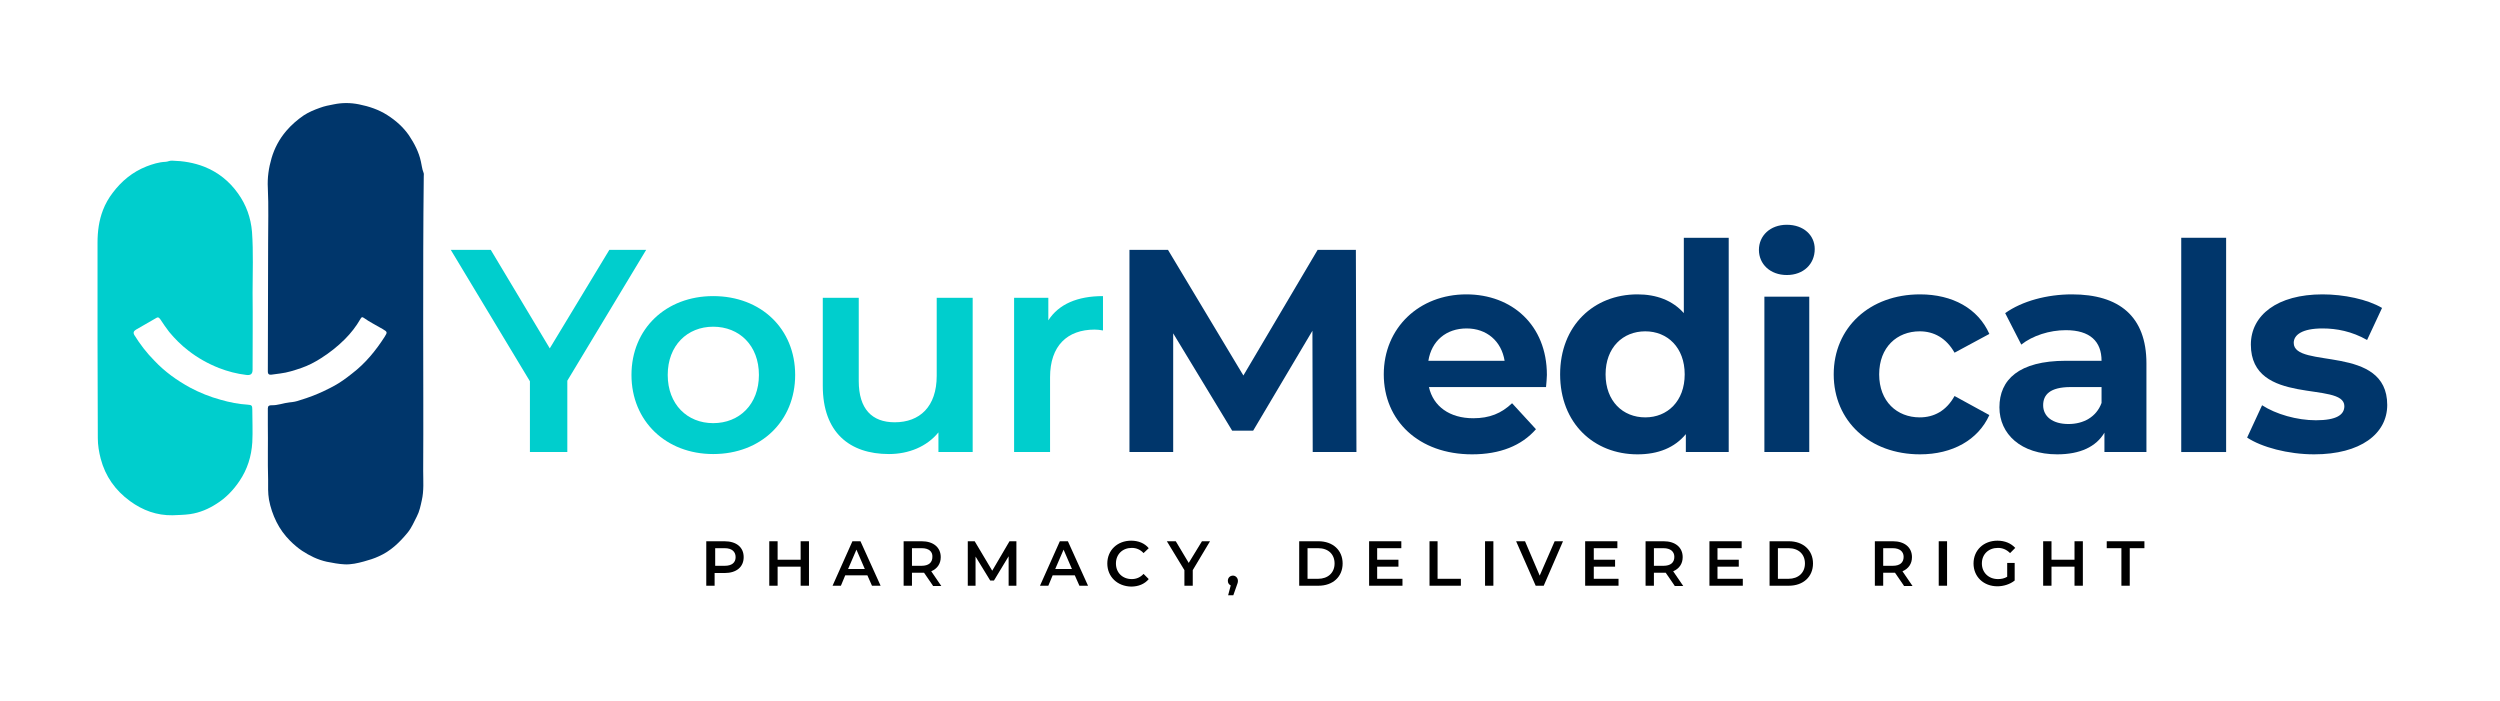 <svg xmlns="http://www.w3.org/2000/svg" width="485" height="136" viewBox="0 0 485 136" fill="none"><path d="M144.272 108.084C144.272 109.989 142.877 111.165 140.589 111.165H138.635V113.63H137.017V105.003H140.533C142.877 105.003 144.272 106.18 144.272 108.084ZM142.709 108.084C142.709 107.02 141.984 106.348 140.589 106.348H138.747V109.765H140.589C141.984 109.765 142.709 109.149 142.709 108.084Z" fill="black"></path><path d="M156.941 105.003V113.63H155.323V109.933H150.858V113.63H149.239V105.003H150.858V108.588H155.323V105.003H156.941Z" fill="black"></path><path d="M168.271 111.613H163.974L163.136 113.63H161.518L165.369 105.003H166.932L170.838 113.63H169.164L168.271 111.613ZM167.769 110.381L166.15 106.628L164.532 110.381H167.769Z" fill="black"></path><path d="M180.996 113.63L179.266 111.109C179.154 111.109 179.043 111.109 178.931 111.109H176.922V113.63H175.303V105.003H178.819C181.052 105.003 182.503 106.18 182.503 108.084C182.503 109.373 181.833 110.325 180.661 110.829L182.615 113.686H180.996V113.63ZM178.819 106.348H176.922V109.765H178.764C180.159 109.765 180.884 109.149 180.884 108.028C180.94 107.02 180.215 106.348 178.819 106.348Z" fill="black"></path><path d="M195.674 113.63V107.916L192.828 112.622H192.102L189.256 107.972V113.63H187.749V105.003H189.089L192.493 110.717L195.842 105.003H197.181V113.63H195.674Z" fill="black"></path><path d="M208.511 111.613H204.214L203.376 113.63H201.758L205.609 105.003H207.172L211.078 113.63H209.404L208.511 111.613ZM207.953 110.381L206.334 106.628L204.716 110.381H207.953Z" fill="black"></path><path d="M214.818 109.317C214.818 106.74 216.771 104.891 219.45 104.891C220.845 104.891 222.073 105.395 222.854 106.348L221.85 107.3C221.236 106.628 220.455 106.292 219.562 106.292C217.776 106.292 216.492 107.524 216.492 109.317C216.492 111.109 217.776 112.342 219.562 112.342C220.455 112.342 221.236 112.006 221.85 111.333L222.854 112.342C222.073 113.294 220.845 113.798 219.45 113.798C216.771 113.742 214.818 111.894 214.818 109.317Z" fill="black"></path><path d="M231.394 110.605V113.63H229.775V110.605L226.371 105.003H228.101L230.612 109.205L233.18 105.003H234.742L231.394 110.605Z" fill="black"></path><path d="M240.156 112.678C240.156 112.958 240.1 113.182 239.877 113.742L239.263 115.479H238.258L238.761 113.574C238.426 113.406 238.203 113.126 238.203 112.678C238.203 112.062 238.649 111.669 239.207 111.669C239.709 111.669 240.156 112.118 240.156 112.678Z" fill="black"></path><path d="M252.044 105.003H255.783C258.574 105.003 260.471 106.74 260.471 109.317C260.471 111.894 258.574 113.63 255.783 113.63H252.044V105.003ZM255.727 112.286C257.625 112.286 258.908 111.109 258.908 109.317C258.908 107.524 257.681 106.348 255.727 106.348H253.662V112.286H255.727Z" fill="black"></path><path d="M272.08 112.286V113.63H265.606V105.003H271.857V106.348H267.169V108.588H271.299V109.933H267.169V112.286H272.08Z" fill="black"></path><path d="M277.27 105.003H278.889V112.286H283.41V113.63H277.326V105.003H277.27Z" fill="black"></path><path d="M288.098 105.003H289.716V113.63H288.098V105.003Z" fill="black"></path><path d="M303.223 105.003L299.483 113.63H297.921L294.125 105.003H295.856L298.702 111.669L301.604 105.003H303.223Z" fill="black"></path><path d="M313.994 112.286V113.63H307.52V105.003H313.771V106.348H309.194V108.588H313.325V109.933H309.194V112.286H313.994Z" fill="black"></path><path d="M324.877 113.63L323.147 111.109C323.036 111.109 322.924 111.109 322.812 111.109H320.859V113.63H319.241V105.003H322.757C324.989 105.003 326.44 106.18 326.44 108.084C326.44 109.373 325.77 110.325 324.598 110.829L326.552 113.686H324.877V113.63ZM322.701 106.348H320.859V109.765H322.701C324.096 109.765 324.822 109.149 324.822 108.028C324.822 107.02 324.096 106.348 322.701 106.348Z" fill="black"></path><path d="M338.105 112.286V113.63H331.631V105.003H337.881V106.348H333.193V108.588H337.323V109.933H333.193V112.286H338.105Z" fill="black"></path><path d="M343.295 105.003H347.034C349.825 105.003 351.723 106.74 351.723 109.317C351.723 111.894 349.825 113.63 347.034 113.63H343.295V105.003ZM346.979 112.286C348.876 112.286 350.16 111.109 350.16 109.317C350.16 107.524 348.932 106.348 346.979 106.348H344.914V112.286H346.979Z" fill="black"></path><path d="M369.359 113.63L367.629 111.109C367.517 111.109 367.406 111.109 367.294 111.109H365.341V113.63H363.722V105.003H367.238C369.471 105.003 370.922 106.18 370.922 108.084C370.922 109.373 370.252 110.325 369.08 110.829L371.033 113.686H369.359V113.63ZM367.182 106.348H365.341V109.765H367.182C368.578 109.765 369.303 109.149 369.303 108.028C369.303 107.02 368.578 106.348 367.182 106.348Z" fill="black"></path><path d="M376.112 105.003H377.731V113.63H376.112V105.003Z" fill="black"></path><path d="M389.339 109.205H390.846V112.622C389.953 113.35 388.67 113.742 387.498 113.742C384.819 113.742 382.865 111.894 382.865 109.317C382.865 106.74 384.819 104.891 387.498 104.891C388.949 104.891 390.121 105.395 390.958 106.292L389.953 107.3C389.284 106.628 388.502 106.292 387.609 106.292C385.768 106.292 384.484 107.524 384.484 109.317C384.484 111.053 385.768 112.342 387.609 112.342C388.223 112.342 388.837 112.23 389.395 111.894V109.205H389.339Z" fill="black"></path><path d="M404.074 105.003V113.63H402.455V109.933H397.99V113.63H396.372V105.003H397.99V108.588H402.455V105.003H404.074Z" fill="black"></path><path d="M411.552 106.348H408.706V105.003H416.017V106.348H413.171V113.63H411.552V106.348Z" fill="black"></path><path d="M82.098 62.821C82.098 72.344 82.154 81.867 82.098 91.335C82.098 93.239 82.266 95.2 81.819 97.105C81.596 98.113 81.373 99.233 80.871 100.185C80.312 101.25 79.866 102.37 79.085 103.323C77.522 105.227 75.792 106.908 73.504 107.916C72.555 108.364 71.606 108.644 70.601 108.924C69.374 109.261 68.146 109.541 66.862 109.485C65.69 109.429 64.574 109.205 63.402 108.98C61.616 108.588 60.053 107.804 58.602 106.852C57.765 106.292 56.983 105.619 56.258 104.891C55.197 103.827 54.304 102.594 53.635 101.25C52.965 99.905 52.463 98.449 52.184 96.936C51.96 95.648 52.016 94.359 52.016 93.071C51.904 89.486 52.016 85.901 51.96 82.371C51.96 81.307 51.96 80.243 51.96 79.234C51.96 78.786 52.184 78.618 52.63 78.618C53.858 78.674 55.03 78.17 56.202 78.058C56.872 78.002 57.486 77.89 58.1 77.666C58.993 77.386 59.886 77.106 60.723 76.77C62.174 76.209 63.569 75.537 64.909 74.809C66.136 74.137 67.253 73.296 68.313 72.456C70.88 70.495 72.89 68.031 74.62 65.342C75.178 64.445 75.178 64.389 74.229 63.829C73.001 63.101 71.718 62.485 70.546 61.644C70.211 61.42 70.099 61.588 69.932 61.868C69.094 63.325 68.09 64.613 66.918 65.79C65.522 67.19 63.96 68.423 62.285 69.487C61.058 70.271 59.774 70.944 58.434 71.392C57.151 71.84 55.755 72.288 54.36 72.456C53.802 72.512 53.244 72.624 52.686 72.68C52.239 72.736 51.96 72.624 51.96 72.064C51.96 63.773 52.016 55.426 52.016 47.136C52.016 43.606 52.128 40.021 51.96 36.492C51.849 34.475 52.128 32.571 52.686 30.666C53.244 28.761 54.193 26.969 55.532 25.4C56.537 24.224 57.709 23.215 58.937 22.375C59.886 21.759 60.946 21.311 62.062 20.919C62.955 20.582 63.848 20.415 64.741 20.246C66.36 19.91 67.978 19.91 69.653 20.246C71.606 20.639 73.448 21.255 75.122 22.319C76.796 23.384 78.248 24.672 79.364 26.297C80.368 27.809 81.261 29.489 81.652 31.338C81.819 32.01 81.875 32.795 82.154 33.467C82.266 33.691 82.21 33.971 82.21 34.195C82.098 43.774 82.098 53.298 82.098 62.821Z" fill="#00366B"></path><path d="M18.92 65.902C18.92 59.628 18.92 53.354 18.92 47.08C18.92 44.895 19.199 42.766 19.98 40.749C20.427 39.573 21.097 38.397 21.878 37.388C23.608 35.092 25.729 33.355 28.408 32.291C29.58 31.842 30.808 31.45 32.092 31.394C32.538 31.394 32.929 31.114 33.431 31.17C35.552 31.226 37.617 31.562 39.626 32.346C42.305 33.411 44.482 35.148 46.156 37.5C47.775 39.741 48.667 42.262 48.891 45.007C49.17 48.928 49.002 52.906 49.002 56.827C49.058 61.812 49.002 66.742 49.002 71.728C49.002 72.568 48.612 72.848 47.775 72.736C45.933 72.512 44.203 72.064 42.472 71.392C40.352 70.552 38.342 69.431 36.556 68.031C35.161 66.966 33.933 65.734 32.817 64.389C32.203 63.605 31.645 62.765 31.087 61.925C30.808 61.532 30.585 61.476 30.194 61.757C28.966 62.485 27.682 63.213 26.399 63.941C25.952 64.221 25.785 64.501 26.064 65.006C27.18 66.798 28.464 68.479 29.971 69.991C31.98 72.12 34.324 73.801 36.891 75.201C38.789 76.209 40.742 76.994 42.807 77.554C44.537 78.058 46.268 78.394 48.053 78.506C48.835 78.562 48.947 78.674 48.947 79.459C48.947 81.587 49.058 83.66 48.947 85.789C48.779 88.534 47.998 91.054 46.435 93.351C45.263 95.088 43.812 96.6 42.026 97.721C40.463 98.729 38.789 99.457 36.891 99.737C35.719 99.905 34.603 99.905 33.487 99.961C30.417 100.017 27.682 99.009 25.227 97.216C22.38 95.144 20.427 92.399 19.534 88.982C19.199 87.693 18.976 86.349 18.976 85.004C18.976 78.674 18.92 72.288 18.92 65.902Z" fill="#00CECD"></path><path d="M110.06 73.857V87.693H102.804V73.969L87.456 48.48H95.214L106.655 67.583L118.208 48.48H125.352L110.06 73.857Z" fill="#00CECD"></path><path d="M122.506 72.736C122.506 63.773 129.203 57.443 138.356 57.443C147.621 57.443 154.262 63.773 154.262 72.736C154.262 81.699 147.621 88.085 138.356 88.085C129.203 88.085 122.506 81.699 122.506 72.736ZM147.23 72.736C147.23 67.022 143.435 63.381 138.356 63.381C133.333 63.381 129.538 67.022 129.538 72.736C129.538 78.45 133.333 82.091 138.356 82.091C143.435 82.091 147.23 78.45 147.23 72.736Z" fill="#00CECD"></path><path d="M188.698 57.779V87.693H182.056V83.884C179.824 86.629 176.308 88.085 172.457 88.085C164.811 88.085 159.62 83.884 159.62 74.865V57.779H166.597V73.913C166.597 79.347 169.164 81.923 173.573 81.923C178.429 81.923 181.722 78.898 181.722 72.904V57.779H188.698Z" fill="#00CECD"></path><path d="M213.98 57.443V64.109C213.367 63.997 212.864 63.941 212.362 63.941C207.06 63.941 203.711 67.078 203.711 73.184V87.693H196.735V57.779H203.376V62.149C205.386 59.012 209.013 57.443 213.98 57.443Z" fill="#00CECD"></path><path d="M254.667 87.693L254.611 64.165L243.114 83.548H239.04L227.598 64.67V87.693H219.115V48.48H226.594L241.216 72.848L255.616 48.48H263.039L263.15 87.693H254.667Z" fill="#00366B"></path><path d="M299.93 75.089H277.215C278.052 78.842 281.233 81.139 285.81 81.139C288.991 81.139 291.279 80.187 293.344 78.226L297.976 83.268C295.186 86.461 291 88.141 285.586 88.141C275.205 88.141 268.452 81.587 268.452 72.624C268.452 63.605 275.317 57.107 284.47 57.107C293.288 57.107 300.097 63.045 300.097 72.736C300.097 73.409 299.986 74.361 299.93 75.089ZM277.103 69.991H291.893C291.279 66.182 288.433 63.717 284.526 63.717C280.563 63.717 277.717 66.126 277.103 69.991Z" fill="#00366B"></path><path d="M335.37 46.127V87.693H327.054V84.22C324.877 86.853 321.696 88.142 317.678 88.142C309.194 88.142 302.664 82.091 302.664 72.624C302.664 63.157 309.194 57.107 317.678 57.107C321.361 57.107 324.487 58.283 326.663 60.748V46.127H335.37ZM326.831 72.624C326.831 67.415 323.482 64.278 319.185 64.278C314.831 64.278 311.483 67.415 311.483 72.624C311.483 77.834 314.831 80.971 319.185 80.971C323.482 80.971 326.831 77.834 326.831 72.624Z" fill="#00366B"></path><path d="M341.23 48.48C341.23 45.735 343.407 43.606 346.644 43.606C349.881 43.606 352.058 45.623 352.058 48.312C352.058 51.225 349.881 53.354 346.644 53.354C343.407 53.354 341.23 51.225 341.23 48.48ZM342.291 57.555H350.997V87.693H342.291V57.555Z" fill="#00366B"></path><path d="M355.741 72.624C355.741 63.549 362.717 57.107 372.484 57.107C378.791 57.107 383.758 59.852 385.935 64.782L379.182 68.423C377.563 65.566 375.163 64.277 372.429 64.277C368.02 64.277 364.559 67.359 364.559 72.624C364.559 77.89 368.02 80.971 372.429 80.971C375.163 80.971 377.563 79.739 379.182 76.826L385.935 80.523C383.758 85.341 378.791 88.141 372.484 88.141C362.717 88.141 355.741 81.699 355.741 72.624Z" fill="#00366B"></path><path d="M416.408 70.496V87.693H408.259V83.94C406.641 86.685 403.516 88.141 399.106 88.141C392.074 88.141 387.888 84.22 387.888 79.01C387.888 73.689 391.628 69.991 400.781 69.991H407.701C407.701 66.238 405.469 64.053 400.781 64.053C397.6 64.053 394.307 65.118 392.13 66.854L389.005 60.748C392.297 58.395 397.153 57.107 401.953 57.107C411.106 57.107 416.408 61.364 416.408 70.496ZM407.701 78.17V75.089H401.73C397.655 75.089 396.372 76.602 396.372 78.618C396.372 80.803 398.213 82.26 401.283 82.26C404.185 82.26 406.697 80.915 407.701 78.17Z" fill="#00366B"></path><path d="M423.161 46.127H431.868V87.693H423.161V46.127Z" fill="#00366B"></path><path d="M435.942 84.892L438.844 78.618C441.523 80.355 445.597 81.531 449.281 81.531C453.299 81.531 454.806 80.467 454.806 78.786C454.806 73.857 436.667 78.898 436.667 66.854C436.667 61.14 441.802 57.107 450.564 57.107C454.694 57.107 459.271 58.059 462.117 59.74L459.215 65.958C456.257 64.277 453.299 63.717 450.564 63.717C446.658 63.717 444.983 64.95 444.983 66.518C444.983 71.672 463.122 66.686 463.122 78.562C463.122 84.164 457.932 88.141 448.946 88.141C443.867 88.141 438.732 86.741 435.942 84.892Z" fill="#00366B"></path></svg>
